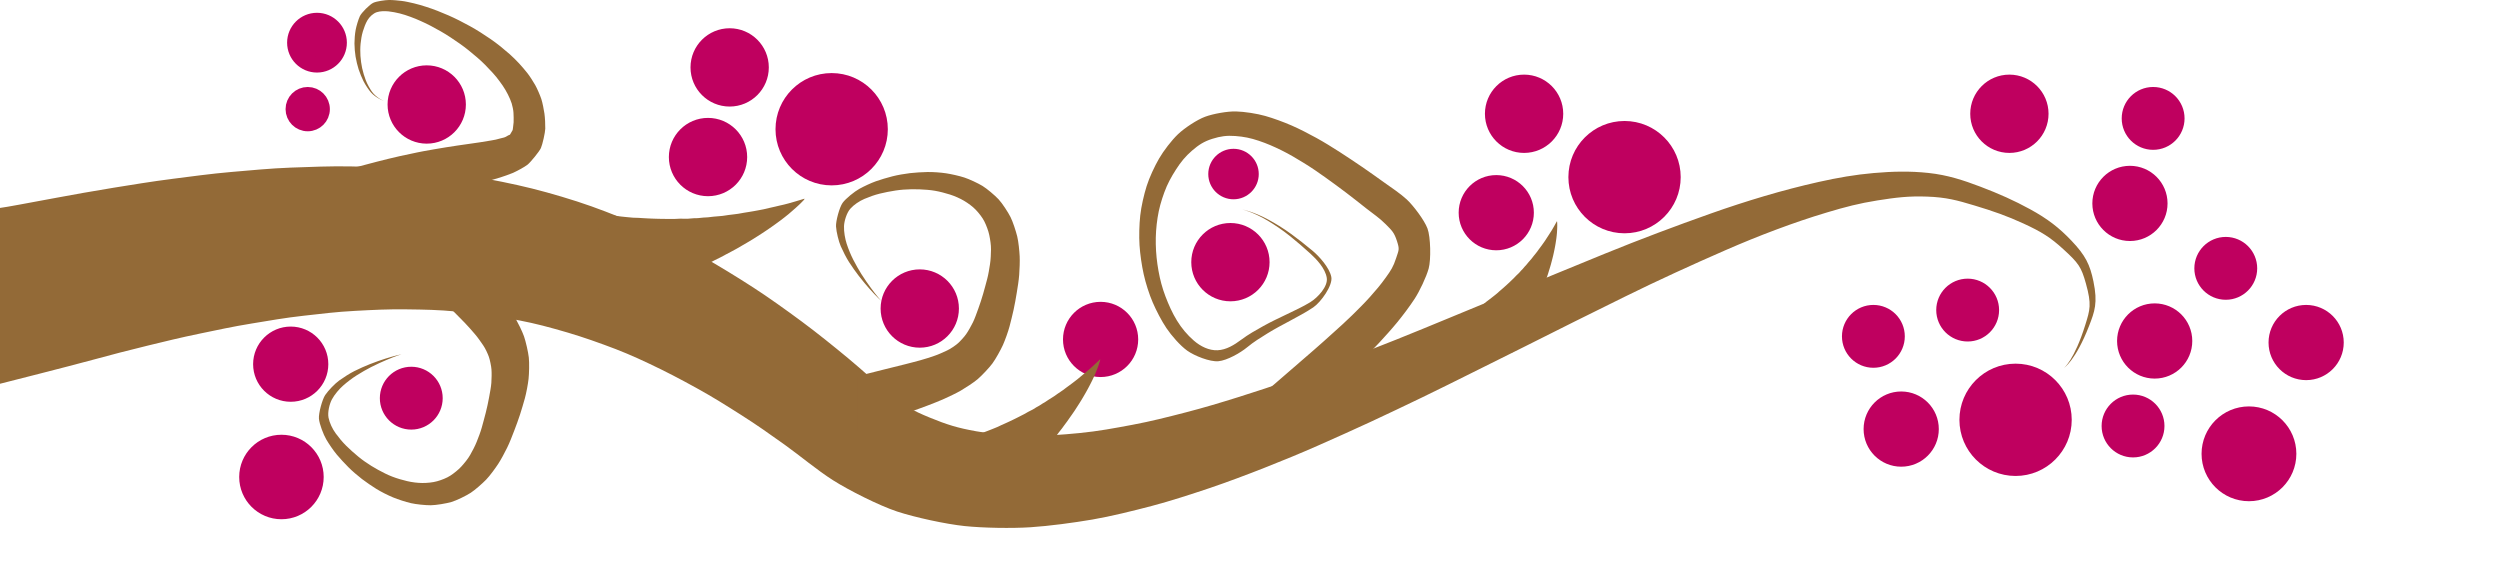 <?xml version="1.0" encoding="UTF-8" standalone="no"?>
<svg
   xmlns:dc="http://purl.org/dc/elements/1.1/"
   xmlns:cc="http://creativecommons.org/ns#"
   xmlns:rdf="http://www.w3.org/1999/02/22-rdf-syntax-ns#"
   xmlns:svg="http://www.w3.org/2000/svg"
   xmlns="http://www.w3.org/2000/svg"
   xmlns:sodipodi="http://sodipodi.sourceforge.net/DTD/sodipodi-0.dtd"
   xmlns:inkscape="http://www.inkscape.org/namespaces/inkscape"
   width="213.985mm"
   height="48.198mm"
   id="svg11294"
   version="1.1"
   inkscape:version="0.91 r13725"
   sodipodi:docname="branch.svg">
  <defs
     id="defs11339">
    <linearGradient
       id="linearGradient14806">
      <stop
         id="stop14814"
         offset="0"
         style="stop-color:#5e3107;stop-opacity:1;" />
    </linearGradient>
    <linearGradient
       id="linearGradient14816">
      <stop
         style="stop-color:#5e3107;stop-opacity:1;"
         offset="0"
         id="stop14808" />
    </linearGradient>
  </defs>
  <sodipodi:namedview
     pagecolor="#ffffff"
     bordercolor="#666666"
     borderopacity="1"
     objecttolerance="10"
     gridtolerance="10"
     guidetolerance="10"
     inkscape:pageopacity="0"
     inkscape:pageshadow="2"
     inkscape:window-width="1366"
     inkscape:window-height="721"
     id="namedview11337"
     showgrid="false"
     fit-margin-top="0"
     fit-margin-left="0"
     fit-margin-bottom="0"
     fit-margin-right="0"
     units="mm"
     inkscape:zoom="0.82004778"
     inkscape:cx="130.03788"
     inkscape:cy="163.42372"
     inkscape:window-x="-4"
     inkscape:window-y="579"
     inkscape:window-maximized="1"
     inkscape:current-layer="layer1" />
  <g
     id="g11296"
     style="fill:#bf005f;stroke:#bf005f;stroke-width:5"
     transform="translate(-65.232,-23.109)">
    <circle
       id="svg_1"
       cy="122.92"
       cx="362.78"
       r="10.166" />
    <circle
       id="svg_3"
       cy="56.915"
       cx="203.28"
       r="10.166" />
    <circle
       id="svg_4"
       cy="80.415"
       cx="590.78"
       r="15.666" />
    <circle
       id="svg_13"
       cy="133.42"
       cx="762.28"
       r="9.665" />
    <circle
       id="svg_6"
       cy="123.42"
       cx="701.78"
       r="7.666" />
    <circle
       id="svg_16"
       cy="132.92"
       cx="421.28"
       r="9.665" />
    <circle
       id="svg_5"
       cy="107.92"
       cx="463.28"
       r="10.166" />
    <circle
       id="svg_27"
       cy="36.915"
       cx="167.78"
       r="7.166" />
  </g>
  <g
     id="layer1"
     style="fill:#936a37;fill-opacity:1;fill-rule:evenodd;stroke:#5e3107"
     transform="translate(-65.232,-23.109)">
    <path
       id="path3361"
       d="m 65.232,90.375 c 2.199,-0.272 8.66,-1.517 18.184,-3.277 5.052,-0.933 11.773,-2.166 18.656,-3.273 5.468,-0.88 12.328,-2.016 18.866,-2.847 5.661,-0.72 12.681,-1.686 19.087,-2.232 5.779,-0.493 12.963,-1.192 19.3,-1.417 5.855,-0.208 13.189,-0.524 19.471,-0.385 5.898,0.13 13.34,0.326 19.561,0.87 5.908,0.517 13.574,1.277 19.704,2.318 5.872,0.997 13.287,2.464 19.299,3.967 5.798,1.449 13.384,3.68 19.204,5.763 5.644,2.021 12.577,4.787 18.206,7.314 5.484,2.462 12.327,5.892 17.691,8.927 5.246,2.967 11.265,6.649 16.431,9.995 5.07,3.283 10.801,7.394 15.744,11.052 4.865,3.6 10.24,7.931 14.97,11.853 4.668,3.87 8.954,7.915 13.746,11.745 4.742,3.789 6.959,5.111 12.613,7.435 5.607,2.304 9.046,3.373 15.052,4.439 5.969,1.06 10.2,1.449 16.292,1.487 6.067,0.038 11.086,-0.314 17.143,-0.905 6.045,-0.59 11.211,-1.559 17.188,-2.681 5.977,-1.122 11.309,-2.484 17.193,-4.005 5.895,-1.525 11.342,-3.161 17.135,-4.98 5.817,-1.827 11.319,-3.631 17.025,-5.696 5.742,-2.077 11.365,-4.107 17.028,-6.271 5.711,-2.182 11.309,-4.379 16.936,-6.616 5.688,-2.262 11.254,-4.581 16.847,-6.885 5.668,-2.334 11.289,-4.643 16.867,-6.962 5.668,-2.357 11.29,-4.696 16.86,-7.012 5.677,-2.361 11.333,-4.662 16.91,-6.935 5.704,-2.324 11.41,-4.559 17.032,-6.682 5.773,-2.18 11.504,-4.276 17.156,-6.277 5.831,-2.064 11.615,-3.949 17.348,-5.645 5.947,-1.76 11.782,-3.28 17.595,-4.586 6.071,-1.365 11.861,-2.365 17.77,-2.883 6.226,-0.546 11.855,-0.662 17.724,-0.035 6.255,0.668 11.337,2.362 16.824,4.44 5.944,2.251 11.009,4.513 16.108,7.307 5.661,3.102 9.383,5.988 13.338,10.141 4.58,4.809 6.011,7.751 7.14,13.221 1.431,6.931 0.425,9.654 -1.443,14.459 -4.297,11.054 -8.076,13.513 -8.076,13.513 0,0 3.355,-2.602 6.879,-13.917 1.532,-4.919 2.098,-6.6 0.197,-13.406 -1.5,-5.371 -2.397,-6.606 -7.291,-11.077 -4.226,-3.861 -7.07,-5.631 -12.924,-8.325 -5.272,-2.426 -9.762,-4.001 -15.84,-5.827 -5.611,-1.686 -9.042,-2.644 -15.321,-2.872 -5.891,-0.213 -9.929,0.261 -16.095,1.242 -5.853,0.931 -10.327,2.093 -16.283,3.879 -5.703,1.711 -10.733,3.425 -16.538,5.596 -5.596,2.094 -10.644,4.154 -16.312,6.621 -5.495,2.392 -10.807,4.775 -16.409,7.354 -5.456,2.511 -10.646,4.982 -16.169,7.7 -5.4,2.658 -10.773,5.298 -16.266,8.052 -5.39,2.702 -10.831,5.428 -16.316,8.178 -5.398,2.705 -10.894,5.429 -16.38,8.156 -5.414,2.691 -11.018,5.501 -16.529,8.157 -5.452,2.628 -11.133,5.333 -16.672,7.912 -5.493,2.557 -11.31,5.139 -16.888,7.616 -5.543,2.461 -11.819,5.036 -17.489,7.269 -5.647,2.224 -12.145,4.676 -17.914,6.615 -5.757,1.934 -12.658,4.18 -18.537,5.723 -5.878,1.543 -13.31,3.395 -19.293,4.413 -5.995,1.02 -13.893,2.088 -19.942,2.483 -6.073,0.396 -15.335,0.241 -21.358,-0.388 -6.06,-0.634 -16.045,-2.801 -21.795,-4.696 -5.798,-1.912 -15.633,-6.87 -20.745,-10.121 -5.167,-3.286 -10.682,-7.94 -15.606,-11.463 -4.989,-3.569 -9.02,-6.422 -14.122,-9.66 -5.184,-3.29 -9.208,-5.831 -14.493,-8.738 -5.385,-2.963 -9.617,-5.185 -15.055,-7.764 -5.561,-2.637 -9.273,-4.202 -14.913,-6.258 -5.791,-2.111 -9.892,-3.438 -15.661,-5.042 -5.95,-1.654 -9.664,-2.472 -15.546,-3.494 -6.1,-1.06 -10.337,-1.583 -16.261,-2.147 -6.185,-0.589 -10.324,-0.637 -16.251,-0.718 -6.241,-0.084 -10.716,0.175 -16.605,0.482 -6.274,0.327 -10.874,0.932 -16.695,1.576 -6.302,0.698 -11.033,1.576 -16.757,2.503 -6.348,1.029 -11.217,2.115 -16.806,3.266 -6.46,1.331 -11.47,2.575 -16.853,3.881 -6.789,1.647 -11.95,3.016 -16.905,4.364 -9.65,2.624 -29.118,7.521 -30.98,8.006 l 0.006,-28.5 0.006,-28.5"
       style="fill:#936a37;fill-opacity:1;stroke:none;stroke-width:0.464"
       inkscape:connector-curvature="0"
       sodipodi:nodetypes="cccsscscccccscccccccccccscssscsccssssscccccsssscscccscscscccccscscscccsccccssscsccscccc" />
    <path
       id="path5057"
       d="m 249.1,125.31 c 0.278,-0.186 0.992,-0.489 2.075,-0.892 0.574,-0.214 1.693,-0.492 2.46,-0.765 0.609,-0.217 1.702,-0.487 2.42,-0.741 0.622,-0.22 1.692,-0.488 2.387,-0.736 0.627,-0.224 1.677,-0.493 2.357,-0.739 0.629,-0.227 1.658,-0.498 2.328,-0.745 0.629,-0.232 1.638,-0.505 2.3,-0.754 0.628,-0.236 1.272,-0.476 1.93,-0.722 0.63,-0.235 1.607,-0.526 2.259,-0.774 0.628,-0.239 1.585,-0.534 2.231,-0.785 0.626,-0.244 1.563,-0.542 2.202,-0.797 0.623,-0.248 1.54,-0.55 2.173,-0.808 0.62,-0.253 1.516,-0.558 2.144,-0.82 0.616,-0.257 1.493,-0.566 2.115,-0.832 0.613,-0.261 1.469,-0.574 2.086,-0.844 0.609,-0.266 1.554,-0.607 2.163,-0.882 0.602,-0.272 1.208,-0.546 1.816,-0.82 0.603,-0.272 1.593,-0.641 2.19,-0.924 0.594,-0.281 1.544,-0.631 2.13,-0.921 0.584,-0.289 1.169,-0.578 1.755,-0.867 0.585,-0.289 1.465,-0.645 2.039,-0.942 0.575,-0.296 1.15,-0.593 1.724,-0.888 0.575,-0.296 1.386,-0.659 1.949,-0.962 0.565,-0.304 1.129,-0.607 1.692,-0.909 0.566,-0.304 1.308,-0.672 1.859,-0.98 0.555,-0.311 1.264,-0.664 1.803,-0.979 0.545,-0.318 1.087,-0.634 1.625,-0.948 0.546,-0.318 1.188,-0.677 1.714,-0.996 0.535,-0.324 1.146,-0.671 1.66,-0.995 0.524,-0.331 1.043,-0.658 1.557,-0.982 0.525,-0.331 1.072,-0.683 1.574,-1.012 0.515,-0.337 1.034,-0.68 1.522,-1.012 0.504,-0.343 0.996,-0.677 1.472,-1.013 0.494,-0.348 0.959,-0.677 1.423,-1.016 0.484,-0.354 0.958,-0.7 1.42,-1.038 0.487,-0.356 0.892,-0.691 1.341,-1.03 0.478,-0.362 0.858,-0.693 1.293,-1.033 0.471,-0.369 0.748,-0.656 1.157,-0.999 0.455,-0.381 0.792,-0.697 1.185,-1.038 0.455,-0.394 0.767,-0.711 1.138,-1.044 0.471,-0.421 0.703,-0.72 1.034,-1.03 0.761,-0.713 0.712,-0.903 0.712,-0.903 0,0 -0.189,0.011 -1.383,0.398 -0.519,0.168 -0.926,0.272 -1.643,0.493 -0.566,0.174 -1.031,0.288 -1.71,0.489 -0.586,0.174 -1.042,0.271 -1.706,0.46 -0.598,0.17 -0.833,0.17 -1.493,0.342 -0.609,0.158 -1.015,0.235 -1.671,0.398 -0.616,0.152 -1.002,0.218 -1.655,0.371 l -1.908,0.447 c -0.623,0.146 -0.992,0.178 -1.642,0.321 -0.626,0.138 -0.97,0.161 -1.619,0.296 -0.629,0.13 -0.946,0.146 -1.594,0.271 -0.631,0.122 -0.919,0.134 -1.567,0.249 -0.633,0.113 -1.273,0.227 -1.919,0.343 -0.634,0.113 -0.891,0.094 -1.536,0.2 -0.635,0.104 -0.859,0.085 -1.503,0.181 -0.635,0.094 -1.274,0.189 -1.917,0.285 -0.636,0.094 -0.824,0.048 -1.464,0.133 -0.635,0.084 -0.788,0.044 -1.426,0.119 -0.634,0.074 -1.271,0.148 -1.908,0.223 -0.635,0.074 -0.746,0.011 -1.381,0.075 -0.633,0.064 -1.268,0.127 -1.901,0.191 -0.634,0.064 -0.701,-0.02 -1.331,0.032 -0.632,0.053 -1.263,0.105 -1.893,0.158 -0.632,0.053 -0.653,-0.049 -1.279,-0.007 -0.63,0.042 -0.615,-0.04 -1.236,-0.01 -0.626,0.03 -1.25,0.06 -1.87,0.09 -0.627,0.03 -0.74,-0.033 -1.355,-0.011 -0.624,0.022 -0.891,-0.018 -1.504,-0.003 -0.622,0.016 -0.877,-0.028 -1.486,-0.018 -0.62,0.01 -0.862,-0.038 -1.467,-0.034 -0.619,0.004 -0.847,-0.047 -1.448,-0.049 -0.617,-0.002 -0.833,-0.056 -1.429,-0.064 -0.615,-0.007 -0.819,-0.064 -1.41,-0.078 -0.613,-0.014 -0.805,-0.072 -1.391,-0.091 -0.612,-0.02 -1.21,-0.039 -1.794,-0.057 -0.615,-0.019 -0.783,-0.097 -1.36,-0.121 -0.615,-0.025 -0.772,-0.103 -1.341,-0.132 -0.617,-0.031 -0.762,-0.109 -1.322,-0.142 -0.621,-0.037 -0.756,-0.114 -1.304,-0.151 -0.633,-0.043 -0.759,-0.118 -1.287,-0.158 -0.666,-0.05 -0.785,-0.121 -1.272,-0.158 -0.949,-0.073 -1.552,-0.108 -1.743,-0.096 -0.686,1.98 -1.315,3.789 -1.895,5.456 -0.7,2.013 -1.329,3.817 -1.902,5.456 -0.714,2.045 -1.341,3.834 -1.909,5.456 -0.708,2.021 -1.325,3.783 -1.909,5.456 -0.645,1.849 -1.248,3.591 -1.885,5.455 -0.57,1.664 -1.167,3.427 -1.846,5.451"
       style="fill:#936a37;fill-opacity:1;stroke:none;stroke-width:0.377"
       inkscape:connector-curvature="0" />
    <path
       id="path8614"
       d="m 455.11,60.87 c -2.638,0.967 -6.693,3.668 -8.757,5.626 -2.077,1.971 -4.702,5.401 -6.148,7.895 -1.458,2.515 -3.155,6.147 -4.027,8.918 -0.882,2.8 -1.753,6.609 -2.07,9.505 -0.321,2.935 -0.418,6.695 -0.235,9.6 0.186,2.952 0.723,6.583 1.351,9.414 0.641,2.885 1.775,6.47 2.918,9.111 1.169,2.701 2.853,5.965 4.445,8.328 1.635,2.426 4.458,5.667 6.731,7.288 2.345,1.673 7.334,3.654 10.063,3.412 2.83,-0.251 7.104,-2.698 9.256,-4.467 2.248,-1.847 4.299,-3.092 6.642,-4.546 2.468,-1.532 4.815,-2.733 7.222,-4.035 2.565,-1.388 5.322,-2.843 7.581,-4.372 2.448,-1.657 6.379,-7.107 5.84,-9.847 -0.599,-3.042 -4.009,-6.751 -6.058,-8.462 -2.373,-1.982 -4.741,-3.828 -6.821,-5.357 -2.635,-1.938 -5.364,-3.565 -7.446,-4.696 -4.792,-2.602 -8.463,-3.314 -8.463,-3.314 0,0 3.605,0.84 8.285,3.668 2.034,1.229 4.64,2.933 7.192,4.995 2.014,1.627 4.272,3.544 6.56,5.638 1.976,1.808 4.814,4.767 5.284,7.837 0.422,2.765 -2.868,6.345 -5.387,7.886 -2.325,1.423 -4.974,2.638 -7.598,3.904 -2.462,1.188 -4.99,2.359 -7.523,3.773 -2.404,1.343 -4.827,2.683 -7.153,4.423 -2.228,1.666 -4.839,3.301 -7.68,3.418 -2.739,0.112 -5.489,-1.227 -7.675,-3.126 -2.12,-1.841 -3.944,-4.005 -5.474,-6.508 -1.49,-2.438 -2.648,-5.038 -3.701,-7.794 -1.029,-2.695 -1.749,-5.402 -2.265,-8.317 -0.507,-2.86 -0.803,-5.621 -0.862,-8.581 -0.058,-2.913 0.133,-5.631 0.58,-8.549 0.441,-2.88 1.17,-5.423 2.172,-8.18 0.991,-2.728 2.214,-4.959 3.78,-7.404 1.553,-2.424 3.04,-4.255 5.201,-6.126 2.148,-1.859 3.872,-2.971 6.55,-3.811 2.668,-0.837 4.641,-1.117 7.426,-0.911 2.78,0.206 4.948,0.649 7.605,1.542 2.657,0.893 4.894,1.872 7.417,3.117 2.528,1.247 4.729,2.571 7.135,4.046 2.415,1.48 4.561,2.959 6.865,4.598 2.318,1.649 4.538,3.296 6.799,4.993 2.28,1.712 4.426,3.446 6.649,5.192 2.247,1.766 4.216,3.041 6.214,5.062 2.024,2.047 2.716,2.635 3.616,5.39 0.915,2.798 0.63,2.832 -0.261,5.585 -0.909,2.805 -1.686,3.958 -3.347,6.276 -1.699,2.37 -3.211,4.145 -5.1,6.254 -1.938,2.165 -3.758,3.936 -5.76,5.917 -2.064,2.043 -4.026,3.768 -6.102,5.649 -2.154,1.951 -4.17,3.763 -6.279,5.59 -2.202,1.908 -4.353,3.773 -6.455,5.592 -2.213,1.916 -4.381,3.789 -6.472,5.599 -1.309,1.132 -2.533,2.178 -3.791,3.259 4.001,2.083 8.603,4.569 13.269,7.197 1.898,-1.808 3.838,-3.647 5.84,-5.554 2.017,-1.921 4.097,-3.902 6.211,-5.916 2.025,-1.929 4.168,-4.034 6.232,-6.089 1.99,-1.981 4.253,-4.213 6.224,-6.354 1.911,-2.076 4.115,-4.495 5.956,-6.752 1.792,-2.199 3.985,-5.093 5.578,-7.543 1.557,-2.395 3.755,-6.961 4.539,-9.806 0.769,-2.792 0.642,-10.191 -0.394,-12.941 -1.019,-2.706 -4.608,-7.452 -6.719,-9.398 -2.083,-1.921 -5.1,-3.917 -7.421,-5.572 -2.296,-1.637 -4.694,-3.366 -7.045,-4.966 -2.332,-1.586 -4.815,-3.25 -7.201,-4.785 -2.371,-1.526 -5.086,-3.209 -7.562,-4.571 -2.466,-1.356 -5.406,-2.881 -7.984,-4.005 -2.573,-1.121 -5.857,-2.333 -8.548,-3.097 -2.691,-0.764 -6.695,-1.385 -9.479,-1.458 -2.79,-0.073 -7.339,0.749 -9.966,1.712 z"
       style="fill:#936a37;fill-opacity:1;stroke:none;stroke-width:0.216"
       inkscape:connector-curvature="0" />
    <path
       id="path5894"
       d="m 554.39,137.3 c 0.033,-0.172 0.19,-0.552 0.451,-1.109 0.139,-0.295 0.466,-0.821 0.656,-1.211 0.151,-0.31 0.471,-0.823 0.65,-1.187 0.155,-0.315 0.467,-0.82 0.639,-1.173 0.155,-0.319 0.459,-0.815 0.626,-1.162 0.155,-0.321 0.449,-0.81 0.612,-1.153 0.153,-0.322 0.438,-0.805 0.597,-1.145 0.151,-0.323 0.306,-0.655 0.464,-0.993 0.152,-0.324 0.418,-0.8 0.573,-1.137 0.149,-0.325 0.406,-0.795 0.557,-1.13 0.146,-0.325 0.393,-0.789 0.541,-1.123 0.143,-0.326 0.381,-0.783 0.525,-1.117 0.14,-0.326 0.369,-0.777 0.508,-1.11 0.137,-0.326 0.356,-0.771 0.492,-1.103 0.134,-0.327 0.343,-0.765 0.475,-1.095 0.131,-0.327 0.363,-0.809 0.49,-1.139 0.125,-0.327 0.252,-0.655 0.378,-0.984 0.126,-0.327 0.364,-0.836 0.484,-1.164 0.119,-0.326 0.349,-0.813 0.461,-1.14 0.111,-0.325 0.223,-0.651 0.335,-0.978 0.112,-0.326 0.312,-0.788 0.417,-1.113 0.105,-0.325 0.209,-0.649 0.314,-0.973 0.105,-0.325 0.275,-0.763 0.373,-1.085 0.098,-0.324 0.195,-0.646 0.293,-0.968 0.098,-0.324 0.239,-0.738 0.329,-1.057 0.091,-0.322 0.225,-0.718 0.308,-1.035 0.084,-0.321 0.167,-0.64 0.25,-0.956 0.084,-0.321 0.189,-0.693 0.265,-1.008 0.077,-0.319 0.175,-0.675 0.245,-0.987 0.07,-0.317 0.14,-0.632 0.209,-0.942 0.071,-0.318 0.141,-0.652 0.204,-0.96 0.064,-0.316 0.127,-0.636 0.183,-0.94 0.057,-0.314 0.113,-0.62 0.163,-0.921 0.051,-0.312 0.099,-0.606 0.142,-0.903 0.045,-0.31 0.089,-0.614 0.132,-0.91 0.045,-0.312 0.067,-0.585 0.104,-0.877 0.039,-0.311 0.053,-0.573 0.084,-0.86 0.034,-0.311 0.025,-0.518 0.044,-0.796 0.022,-0.309 0.025,-0.55 0.039,-0.82 0.017,-0.313 0.009,-0.545 0.018,-0.805 0.012,-0.329 -0.02,-0.524 -0.017,-0.76 0.006,-0.543 -0.092,-0.592 -0.092,-0.592 0,0 -0.07,0.076 -0.382,0.67 -0.136,0.258 -0.253,0.45 -0.445,0.802 -0.152,0.278 -0.288,0.496 -0.473,0.826 -0.16,0.285 -0.299,0.494 -0.484,0.815 -0.166,0.289 -0.259,0.379 -0.449,0.692 -0.175,0.289 -0.304,0.471 -0.496,0.779 -0.18,0.289 -0.306,0.46 -0.501,0.764 -0.185,0.289 -0.375,0.584 -0.569,0.887 -0.186,0.29 -0.319,0.442 -0.516,0.741 -0.19,0.288 -0.317,0.428 -0.518,0.723 -0.195,0.287 -0.313,0.413 -0.518,0.705 -0.199,0.284 -0.308,0.399 -0.516,0.687 -0.203,0.282 -0.409,0.567 -0.617,0.854 -0.204,0.282 -0.313,0.374 -0.525,0.658 -0.208,0.279 -0.304,0.358 -0.519,0.638 -0.212,0.276 -0.425,0.554 -0.64,0.833 -0.212,0.276 -0.305,0.332 -0.523,0.607 -0.216,0.273 -0.293,0.317 -0.515,0.587 -0.22,0.269 -0.441,0.538 -0.662,0.808 -0.22,0.269 -0.29,0.289 -0.515,0.554 -0.224,0.265 -0.449,0.529 -0.673,0.794 -0.224,0.265 -0.285,0.261 -0.513,0.52 -0.228,0.26 -0.456,0.52 -0.683,0.779 -0.228,0.26 -0.278,0.232 -0.509,0.486 -0.232,0.255 -0.26,0.221 -0.493,0.468 -0.235,0.25 -0.469,0.499 -0.702,0.746 -0.235,0.25 -0.306,0.271 -0.541,0.514 -0.238,0.246 -0.359,0.334 -0.595,0.574 -0.239,0.243 -0.358,0.325 -0.595,0.561 -0.241,0.24 -0.356,0.316 -0.594,0.548 -0.243,0.238 -0.354,0.307 -0.593,0.536 -0.245,0.235 -0.352,0.298 -0.591,0.523 -0.246,0.232 -0.35,0.29 -0.589,0.511 -0.248,0.229 -0.348,0.282 -0.587,0.499 -0.25,0.227 -0.494,0.449 -0.733,0.665 -0.251,0.228 -0.35,0.265 -0.588,0.477 -0.254,0.226 -0.348,0.258 -0.585,0.465 -0.257,0.225 -0.346,0.253 -0.582,0.455 -0.261,0.224 -0.346,0.249 -0.578,0.445 -0.268,0.226 -0.349,0.248 -0.574,0.436 -0.284,0.237 -0.36,0.257 -0.568,0.43 -0.405,0.337 -0.658,0.555 -0.729,0.632 0.548,0.963 1.048,1.845 1.508,2.656 0.556,0.981 1.053,1.86 1.505,2.659 0.563,0.997 1.056,1.87 1.502,2.662 0.556,0.986 1.041,1.846 1.503,2.662 0.51,0.901 0.992,1.749 1.511,2.653 0.463,0.807 0.956,1.66 1.525,2.636"
       style="fill:#936a37;fill-opacity:1;stroke:none;stroke-width:0.434"
       inkscape:connector-curvature="0" />
    <path
       id="path5896"
       d="m 385.8,186.75 c 0.112,-0.201 0.46,-0.614 1.008,-1.207 0.29,-0.314 0.905,-0.846 1.297,-1.259 0.312,-0.328 0.912,-0.846 1.28,-1.232 0.319,-0.334 0.905,-0.844 1.261,-1.218 0.321,-0.338 0.894,-0.841 1.241,-1.21 0.321,-0.341 0.88,-0.839 1.22,-1.204 0.319,-0.343 0.865,-0.836 1.199,-1.2 0.317,-0.345 0.642,-0.699 0.975,-1.059 0.319,-0.346 0.838,-0.838 1.166,-1.198 0.316,-0.347 0.822,-0.835 1.144,-1.196 0.313,-0.349 0.804,-0.833 1.122,-1.193 0.309,-0.351 0.787,-0.83 1.1,-1.19 0.306,-0.352 0.769,-0.827 1.077,-1.188 0.302,-0.354 0.751,-0.824 1.054,-1.185 0.298,-0.355 0.733,-0.821 1.032,-1.182 0.294,-0.356 0.776,-0.868 1.067,-1.23 0.288,-0.358 0.577,-0.718 0.868,-1.08 0.288,-0.358 0.789,-0.901 1.07,-1.264 0.28,-0.36 0.761,-0.879 1.033,-1.242 0.271,-0.362 0.542,-0.725 0.813,-1.087 0.271,-0.362 0.706,-0.861 0.968,-1.225 0.262,-0.363 0.524,-0.727 0.786,-1.089 0.262,-0.364 0.651,-0.844 0.904,-1.206 0.253,-0.365 0.506,-0.728 0.758,-1.091 0.254,-0.365 0.597,-0.825 0.84,-1.188 0.245,-0.366 0.572,-0.806 0.804,-1.168 0.235,-0.366 0.47,-0.73 0.702,-1.092 0.236,-0.366 0.519,-0.788 0.742,-1.149 0.227,-0.367 0.494,-0.771 0.708,-1.131 0.218,-0.367 0.434,-0.73 0.647,-1.089 0.218,-0.367 0.443,-0.755 0.647,-1.112 0.21,-0.367 0.42,-0.74 0.615,-1.096 0.201,-0.367 0.397,-0.726 0.582,-1.08 0.193,-0.367 0.374,-0.713 0.55,-1.065 0.184,-0.367 0.365,-0.727 0.541,-1.077 0.185,-0.369 0.326,-0.699 0.493,-1.047 0.178,-0.37 0.304,-0.689 0.461,-1.033 0.171,-0.372 0.247,-0.631 0.387,-0.968 0.156,-0.374 0.26,-0.67 0.391,-1 0.152,-0.381 0.239,-0.67 0.359,-0.988 0.152,-0.402 0.196,-0.654 0.298,-0.945 0.235,-0.669 0.138,-0.765 0.138,-0.765 0,0 -0.117,0.069 -0.741,0.689 -0.271,0.27 -0.493,0.465 -0.872,0.83 -0.299,0.288 -0.555,0.509 -0.916,0.85 -0.312,0.295 -0.568,0.502 -0.924,0.832 -0.321,0.297 -0.47,0.374 -0.83,0.692 -0.332,0.294 -0.563,0.472 -0.923,0.784 -0.338,0.292 -0.561,0.458 -0.923,0.763 -0.344,0.29 -0.696,0.587 -1.057,0.89 -0.345,0.291 -0.569,0.431 -0.932,0.729 -0.35,0.287 -0.561,0.414 -0.926,0.707 -0.355,0.284 -0.551,0.397 -0.919,0.684 -0.359,0.279 -0.538,0.381 -0.909,0.662 -0.363,0.275 -0.73,0.552 -1.1,0.833 -0.363,0.275 -0.534,0.349 -0.907,0.623 -0.367,0.27 -0.517,0.333 -0.892,0.601 -0.371,0.264 -0.744,0.53 -1.119,0.798 -0.371,0.265 -0.507,0.299 -0.884,0.56 -0.375,0.259 -0.486,0.285 -0.865,0.539 -0.378,0.252 -0.756,0.505 -1.136,0.759 -0.378,0.253 -0.47,0.252 -0.852,0.498 -0.381,0.246 -0.761,0.492 -1.142,0.738 -0.381,0.246 -0.453,0.219 -0.835,0.457 -0.383,0.239 -0.766,0.478 -1.148,0.716 -0.384,0.239 -0.432,0.186 -0.816,0.416 -0.386,0.232 -0.405,0.179 -0.789,0.401 -0.388,0.224 -0.773,0.447 -1.157,0.668 -0.388,0.224 -0.482,0.224 -0.866,0.439 -0.389,0.218 -0.573,0.283 -0.957,0.493 -0.39,0.214 -0.567,0.272 -0.951,0.478 -0.391,0.21 -0.561,0.262 -0.944,0.463 -0.392,0.206 -0.555,0.251 -0.938,0.448 -0.393,0.202 -0.549,0.241 -0.931,0.433 -0.394,0.198 -0.543,0.232 -0.924,0.418 -0.395,0.194 -0.537,0.222 -0.916,0.404 -0.396,0.19 -0.783,0.376 -1.161,0.557 -0.398,0.191 -0.532,0.201 -0.907,0.377 -0.4,0.188 -0.527,0.193 -0.899,0.364 -0.403,0.185 -0.523,0.187 -0.89,0.351 -0.408,0.183 -0.521,0.182 -0.882,0.34 -0.417,0.183 -0.523,0.18 -0.873,0.331 -0.441,0.19 -0.541,0.187 -0.864,0.325 -0.629,0.269 -1.024,0.447 -1.142,0.517 0.255,1.389 0.487,2.66 0.7,3.83 0.257,1.414 0.487,2.681 0.695,3.833 0.26,1.437 0.486,2.695 0.691,3.835 0.255,1.421 0.478,2.659 0.691,3.835 0.236,1.299 0.46,2.521 0.705,3.827 0.219,1.166 0.454,2.398 0.729,3.811"
       style="fill:#936a37;fill-opacity:1;stroke:none;stroke-width:0.264"
       inkscape:connector-curvature="0" />
    <path
       id="path4936"
       d="m 365.24,78.761 c -1.74,0.042 -3.945,0.157 -5.624,0.361 -1.732,0.211 -4.067,0.608 -5.7,1.033 -1.694,0.441 -3.758,1.032 -5.343,1.601 -1.655,0.593 -3.873,1.641 -5.343,2.452 -1.548,0.854 -4.452,3.173 -5.419,4.543 -1.031,1.46 -2.222,5.947 -2.122,7.615 0.108,1.807 0.868,4.891 1.534,6.402 0.739,1.678 1.804,3.775 2.684,5.137 1.02,1.578 2.205,3.251 3.17,4.492 1.223,1.573 2.484,3.074 3.451,4.156 2.223,2.491 3.758,3.872 3.758,3.872 0,0 -1.38,-1.5 -3.349,-4.208 -0.856,-1.177 -1.98,-2.749 -3.042,-4.44 -0.838,-1.335 -1.799,-3.022 -2.659,-4.698 -0.742,-1.447 -1.527,-3.338 -2.096,-5.085 -0.513,-1.574 -0.941,-3.893 -0.869,-5.705 0.067,-1.672 0.846,-4.277 2.019,-5.628 1.101,-1.267 2.947,-2.507 4.576,-3.201 1.546,-0.659 3.251,-1.281 4.959,-1.704 1.636,-0.405 3.38,-0.74 5.112,-1.007 1.671,-0.257 3.391,-0.379 5.138,-0.413 1.694,-0.033 3.374,0.044 5.112,0.181 1.693,0.133 3.3,0.416 4.985,0.852 1.648,0.426 3.14,0.868 4.729,1.575 1.559,0.693 2.829,1.43 4.218,2.478 1.367,1.032 2.267,1.996 3.323,3.382 1.042,1.367 1.533,2.446 2.147,4.079 0.607,1.615 0.829,2.869 1.074,4.595 0.242,1.712 0.162,2.958 0.077,4.698 -0.085,1.729 -0.346,3.112 -0.639,4.827 -0.292,1.708 -0.695,3.073 -1.15,4.75 -0.455,1.673 -0.859,3.155 -1.406,4.801 -0.546,1.647 -1.076,3.128 -1.687,4.75 -0.612,1.625 -1.079,2.581 -1.943,4.079 -0.867,1.504 -1.268,2.133 -2.428,3.408 -1.167,1.282 -1.622,1.666 -3.042,2.633 -1.432,0.975 -2.249,1.252 -3.809,1.962 -1.576,0.717 -2.726,1.026 -4.346,1.575 -1.641,0.556 -3.006,0.862 -4.652,1.317 -1.672,0.462 -3.23,0.819 -4.883,1.239 -1.684,0.428 -3.334,0.826 -4.985,1.239 -1.688,0.423 -3.362,0.853 -5.01,1.265 -1.035,0.259 -2.05,0.495 -3.067,0.749 l 0,17.838 c 1.051,-0.406 2.08,-0.797 3.221,-1.213 1.591,-0.58 3.195,-1.158 4.831,-1.755 1.594,-0.582 3.224,-1.185 4.857,-1.781 1.597,-0.583 3.228,-1.181 4.857,-1.781 1.598,-0.589 3.397,-1.201 5.01,-1.833 1.588,-0.622 3.641,-1.395 5.215,-2.117 1.553,-0.713 3.876,-1.783 5.368,-2.659 1.476,-0.866 4.096,-2.55 5.419,-3.666 1.312,-1.107 3.776,-3.717 4.806,-5.111 1.023,-1.386 2.691,-4.38 3.4,-5.963 0.706,-1.577 1.703,-4.364 2.147,-6.041 0.443,-1.673 0.927,-3.652 1.304,-5.344 0.377,-1.692 0.739,-3.79 1.022,-5.498 0.284,-1.712 0.674,-4.108 0.792,-5.834 0.119,-1.733 0.243,-4.289 0.153,-6.015 -0.09,-1.737 -0.38,-4.727 -0.792,-6.402 -0.416,-1.69 -1.382,-4.68 -2.147,-6.221 -0.773,-1.558 -2.714,-4.531 -3.885,-5.782 -1.188,-1.268 -3.754,-3.452 -5.215,-4.337 -1.484,-0.899 -4.236,-2.181 -5.854,-2.711 -1.649,-0.54 -4.226,-1.113 -5.905,-1.368 -1.717,-0.261 -4.364,-0.453 -6.058,-0.413 l 3e-5,0 z"
       style="fill:#936a37;fill-opacity:1;stroke:none;stroke-width:0.291"
       inkscape:connector-curvature="0" />
    <path
       id="path6837"
       d="m 179.83,77.306 c 0.448,-0.07 1.68,-0.381 3.577,-0.898 1.006,-0.274 2.348,-0.621 3.716,-0.98 1.087,-0.285 2.421,-0.613 3.718,-0.933 1.123,-0.278 2.452,-0.582 3.722,-0.875 1.145,-0.265 2.526,-0.541 3.783,-0.802 1.162,-0.241 2.556,-0.558 3.808,-0.781 1.176,-0.209 2.388,-0.426 3.632,-0.648 1.182,-0.212 2.537,-0.438 3.78,-0.632 1.19,-0.186 2.482,-0.398 3.723,-0.575 1.196,-0.171 2.409,-0.344 3.646,-0.522 1.199,-0.173 2.416,-0.349 3.649,-0.528 1.202,-0.174 2.299,-0.372 3.526,-0.578 1.2,-0.201 1.821,-0.318 3.014,-0.672 1.171,-0.348 1.198,-0.149 2.255,-0.82 1.041,-0.661 0.544,0.111 1.184,-0.981 0.632,-1.078 0.489,-0.616 0.656,-1.872 0.165,-1.243 0.234,-1.782 0.183,-3.045 -0.051,-1.252 -0.004,-1.866 -0.268,-3.096 -0.262,-1.223 -0.403,-1.76 -0.899,-2.908 -0.494,-1.143 -0.888,-1.91 -1.512,-2.987 -0.623,-1.075 -1.162,-1.805 -1.899,-2.802 -0.737,-0.997 -1.336,-1.752 -2.167,-2.666 -0.833,-0.916 -1.609,-1.735 -2.477,-2.609 -0.872,-0.878 -1.655,-1.601 -2.585,-2.403 -0.936,-0.808 -1.831,-1.553 -2.788,-2.321 -0.964,-0.775 -1.86,-1.451 -2.862,-2.154 -1.012,-0.71 -1.991,-1.379 -3.012,-2.049 -1.035,-0.679 -2.017,-1.29 -3.075,-1.893 -1.075,-0.614 -2.124,-1.192 -3.199,-1.76 -1.096,-0.579 -2.16,-1.086 -3.269,-1.577 -1.134,-0.502 -2.226,-0.985 -3.369,-1.381 -1.173,-0.407 -2.31,-0.833 -3.486,-1.104 -1.213,-0.28 -2.42,-0.548 -3.619,-0.662 -1.244,-0.118 -2.618,-0.112 -3.77,0.254 -1.203,0.382 -2.401,1.538 -3.028,2.592 -0.66,1.111 -1.147,2.489 -1.505,3.659 -0.381,1.248 -0.601,2.704 -0.724,3.913 -0.134,1.309 -0.125,2.787 -0.052,3.985 0.081,1.33 0.303,2.806 0.547,3.958 0.283,1.334 0.749,2.795 1.152,3.859 0.511,1.347 1.393,2.876 1.993,3.729 1.379,1.964 3.904,3.072 3.904,3.072 0,0 -2.633,-1.015 -4.21,-2.808 -0.685,-0.78 -1.756,-2.357 -2.405,-3.635 -0.512,-1.009 -1.157,-2.567 -1.578,-3.857 -0.363,-1.114 -0.759,-2.769 -0.979,-4.079 -0.198,-1.179 -0.354,-2.953 -0.359,-4.265 -0.004,-1.211 0.142,-3.128 0.389,-4.406 0.232,-1.2 0.816,-3.236 1.355,-4.41 0.512,-1.115 3.22,-3.837 4.375,-4.349 1.106,-0.491 3.762,-0.868 5.01,-0.89 1.203,-0.021 2.905,0.154 4.139,0.296 1.197,0.138 2.789,0.518 3.998,0.791 1.178,0.266 2.661,0.726 3.841,1.097 1.154,0.363 2.58,0.866 3.73,1.318 1.128,0.443 2.386,0.966 3.519,1.454 1.115,0.48 2.471,1.129 3.571,1.686 1.086,0.55 2.294,1.192 3.376,1.783 1.07,0.584 2.391,1.37 3.431,2.03 1.032,0.654 2.199,1.425 3.215,2.12 1.01,0.691 2.315,1.657 3.275,2.43 0.956,0.769 2.072,1.712 2.997,2.525 0.923,0.812 2.194,2.075 3.032,2.98 0.838,0.905 1.921,2.176 2.688,3.145 0.768,0.97 1.909,2.771 2.523,3.848 0.616,1.081 1.59,3.332 1.982,4.514 0.394,1.189 0.824,3.487 1.009,4.722 0.187,1.245 0.301,3.638 0.271,4.888 -0.031,1.264 -0.898,5.123 -1.409,6.263 -0.518,1.155 -3.355,4.604 -4.318,5.377 -0.978,0.785 -3.717,2.233 -4.843,2.711 -1.148,0.487 -2.871,1.062 -4.03,1.44 -1.185,0.386 -2.757,0.803 -3.931,1.113 -1.206,0.318 -2.396,0.632 -3.568,0.941 -1.209,0.319 -2.405,0.632 -3.574,0.939 -1.213,0.319 -2.303,0.629 -3.465,0.951 -1.213,0.336 -2.232,0.625 -3.382,0.972 -1.212,0.365 -2.391,0.721 -3.536,1.066 -1.219,0.367 -2.166,0.71 -3.293,1.086 -1.22,0.407 -2.21,0.715 -3.317,1.114 -1.228,0.442 -2.259,0.803 -3.342,1.214 -1.252,0.475 -2.271,0.852 -3.316,1.268 -1.318,0.526 -2.329,0.917 -3.292,1.319 -1.874,0.783 -3.06,1.27 -3.425,1.408 -0.348,-1.005 -0.669,-1.922 -0.966,-2.766 -0.359,-1.02 -0.684,-1.932 -0.981,-2.761 -0.37,-1.034 -0.697,-1.937 -0.994,-2.756 -0.37,-1.02 -0.692,-1.909 -0.993,-2.756 -0.332,-0.936 -0.637,-1.82 -0.949,-2.773 -0.278,-0.85 -0.562,-1.755 -0.875,-2.8"
       style="fill:#936a37;fill-opacity:1;stroke:none;stroke-width:0.225"
       inkscape:connector-curvature="0" />
    <path
       id="path6143"
       d="m 186.98,181.27 c -1.476,-0.93 -3.316,-2.163 -4.658,-3.202 -1.384,-1.072 -3.194,-2.614 -4.386,-3.82 -1.236,-1.251 -2.714,-2.821 -3.791,-4.124 -1.125,-1.361 -2.506,-3.404 -3.362,-4.857 -0.902,-1.532 -2.232,-5.02 -2.374,-6.697 -0.151,-1.787 1.086,-6.261 2.013,-7.645 1.004,-1.499 3.213,-3.763 4.548,-4.722 1.482,-1.064 3.455,-2.322 4.9,-3.042 1.673,-0.834 3.537,-1.664 4.993,-2.236 1.845,-0.725 3.688,-1.368 5.066,-1.803 3.169,-1.001 5.186,-1.401 5.186,-1.401 0,0 -1.944,0.581 -5.004,1.9 -1.33,0.573 -3.09,1.348 -4.857,2.258 -1.394,0.718 -3.072,1.676 -4.657,2.677 -1.368,0.864 -2.997,2.088 -4.368,3.299 -1.235,1.091 -2.773,2.867 -3.624,4.464 -0.786,1.474 -1.428,4.116 -1.099,5.882 0.309,1.656 1.273,3.673 2.325,5.108 0.998,1.362 2.152,2.774 3.409,4.016 1.204,1.189 2.536,2.375 3.893,3.495 1.308,1.08 2.727,2.07 4.214,2.997 1.441,0.899 2.927,1.697 4.491,2.473 1.524,0.756 3.05,1.338 4.72,1.829 1.633,0.48 3.14,0.867 4.864,1.076 1.692,0.205 3.156,0.224 4.88,0.035 1.696,-0.185 2.958,-0.553 4.565,-1.202 1.586,-0.641 2.553,-1.317 3.904,-2.407 1.337,-1.078 2.16,-2.043 3.241,-3.403 1.072,-1.349 1.631,-2.463 2.435,-4.004 0.799,-1.532 1.271,-2.857 1.884,-4.484 0.61,-1.62 0.951,-3.002 1.405,-4.68 0.452,-1.674 0.851,-3.157 1.21,-4.856 0.36,-1.698 0.651,-3.246 0.942,-4.956 0.292,-1.713 0.372,-2.776 0.384,-4.509 0.012,-1.74 -0.016,-2.488 -0.372,-4.181 -0.358,-1.704 -0.556,-2.268 -1.291,-3.83 -0.741,-1.575 -1.305,-2.234 -2.289,-3.647 -0.995,-1.428 -1.829,-2.285 -2.946,-3.59 -1.132,-1.322 -2.153,-2.288 -3.341,-3.525 -1.207,-1.257 -2.367,-2.366 -3.578,-3.577 -1.234,-1.234 -2.453,-2.425 -3.666,-3.629 -1.24,-1.232 -2.464,-2.463 -3.675,-3.665 -0.76,-0.755 -1.515,-1.48 -2.263,-2.221 l 8.993,-15.353 c 0.7,0.89 1.388,1.755 2.161,2.7 1.077,1.317 2.166,2.639 3.273,3.995 1.079,1.32 2.177,2.678 3.282,4.03 1.081,1.323 2.183,2.676 3.282,4.03 1.079,1.328 2.318,2.78 3.388,4.154 1.053,1.352 2.431,3.072 3.421,4.503 0.977,1.412 2.437,3.527 3.28,5.048 0.834,1.505 2.24,4.3 2.816,5.941 0.571,1.627 1.376,5.141 1.56,6.87 0.182,1.719 0.108,5.154 -0.08,6.88 -0.187,1.72 -0.734,4.632 -1.197,6.303 -0.462,1.668 -1.044,3.62 -1.572,5.27 -0.528,1.65 -1.274,3.642 -1.892,5.258 -0.619,1.619 -1.491,3.883 -2.259,5.429 -0.772,1.553 -1.953,3.816 -2.9,5.256 -0.953,1.449 -2.71,3.873 -3.91,5.103 -1.21,1.24 -3.549,3.317 -4.984,4.251 -1.451,0.944 -4.62,2.505 -6.259,2.979 -1.661,0.481 -4.971,1.041 -6.675,1.052 -1.731,0.011 -4.745,-0.3 -6.405,-0.677 -1.691,-0.384 -4.198,-1.215 -5.772,-1.858 -1.61,-0.658 -3.985,-1.853 -5.423,-2.759 l 3e-5,0 z"
       style="fill:#936a37;fill-opacity:1;stroke:none;stroke-width:0.291"
       inkscape:connector-curvature="0" />
  </g>
  <g
     id="g11315"
     style="fill:#bf005f;stroke:#bf005f;stroke-width:5"
     transform="translate(-65.232,-23.109)">
    <circle
       id="svg_7"
       cy="73.915"
       cx="294.28"
       r="10.166" />
    <circle
       id="svg_8"
       cy="59.915"
       cx="558.28"
       r="10.166" />
    <circle
       id="svg_9"
       cy="44.915"
       cx="301.28"
       r="10.166" />
    <circle
       id="svg_10"
       cy="64.915"
       cx="334.28"
       r="15.666" />
    <circle
       id="svg_11"
       cy="158.92"
       cx="717.28"
       r="15.666" />
    <circle
       id="svg_12"
       cy="177.42"
       cx="156.28"
       r="11.166" />
    <circle
       id="svg_14"
       cy="88.915"
       cx="754.28"
       r="9.665" />
    <circle
       id="svg_15"
       cy="91.915"
       cx="549.28"
       r="9.665" />
    <circle
       id="svg_17"
       cy="151.92"
       cx="198.28"
       r="7.666" />
    <circle
       id="svg_18"
       cy="109.92"
       cx="785.28"
       r="7.666" />
    <circle
       id="svg_19"
       cy="160.92"
       cx="755.28"
       r="7.666" />
    <circle
       id="svg_20"
       cy="161.92"
       cx="680.28"
       r="9.665" />
    <circle
       id="svg_21"
       cy="140.92"
       cx="159.28"
       r="9.665" />
    <circle
       id="svg_22"
       cy="133.92"
       cx="811.28"
       r="9.665" />
    <circle
       id="svg_23"
       cy="169.92"
       cx="792.78"
       r="12.834" />
    <circle
       id="svg_24"
       cy="79.415"
       cx="464.28"
       r="5.666" />
    <circle
       id="svg_25"
       cy="131.92"
       cx="671.28"
       r="7.666" />
    <circle
       id="svg_26"
       cy="61.415"
       cx="761.78"
       r="7.666" />
    <circle
       id="svg_28"
       cy="59.915"
       cx="715.28"
       r="10.166" />
    <circle
       id="svg_29"
       cy="58.415"
       cx="164.78"
       r="4.666" />
  </g>
</svg>
